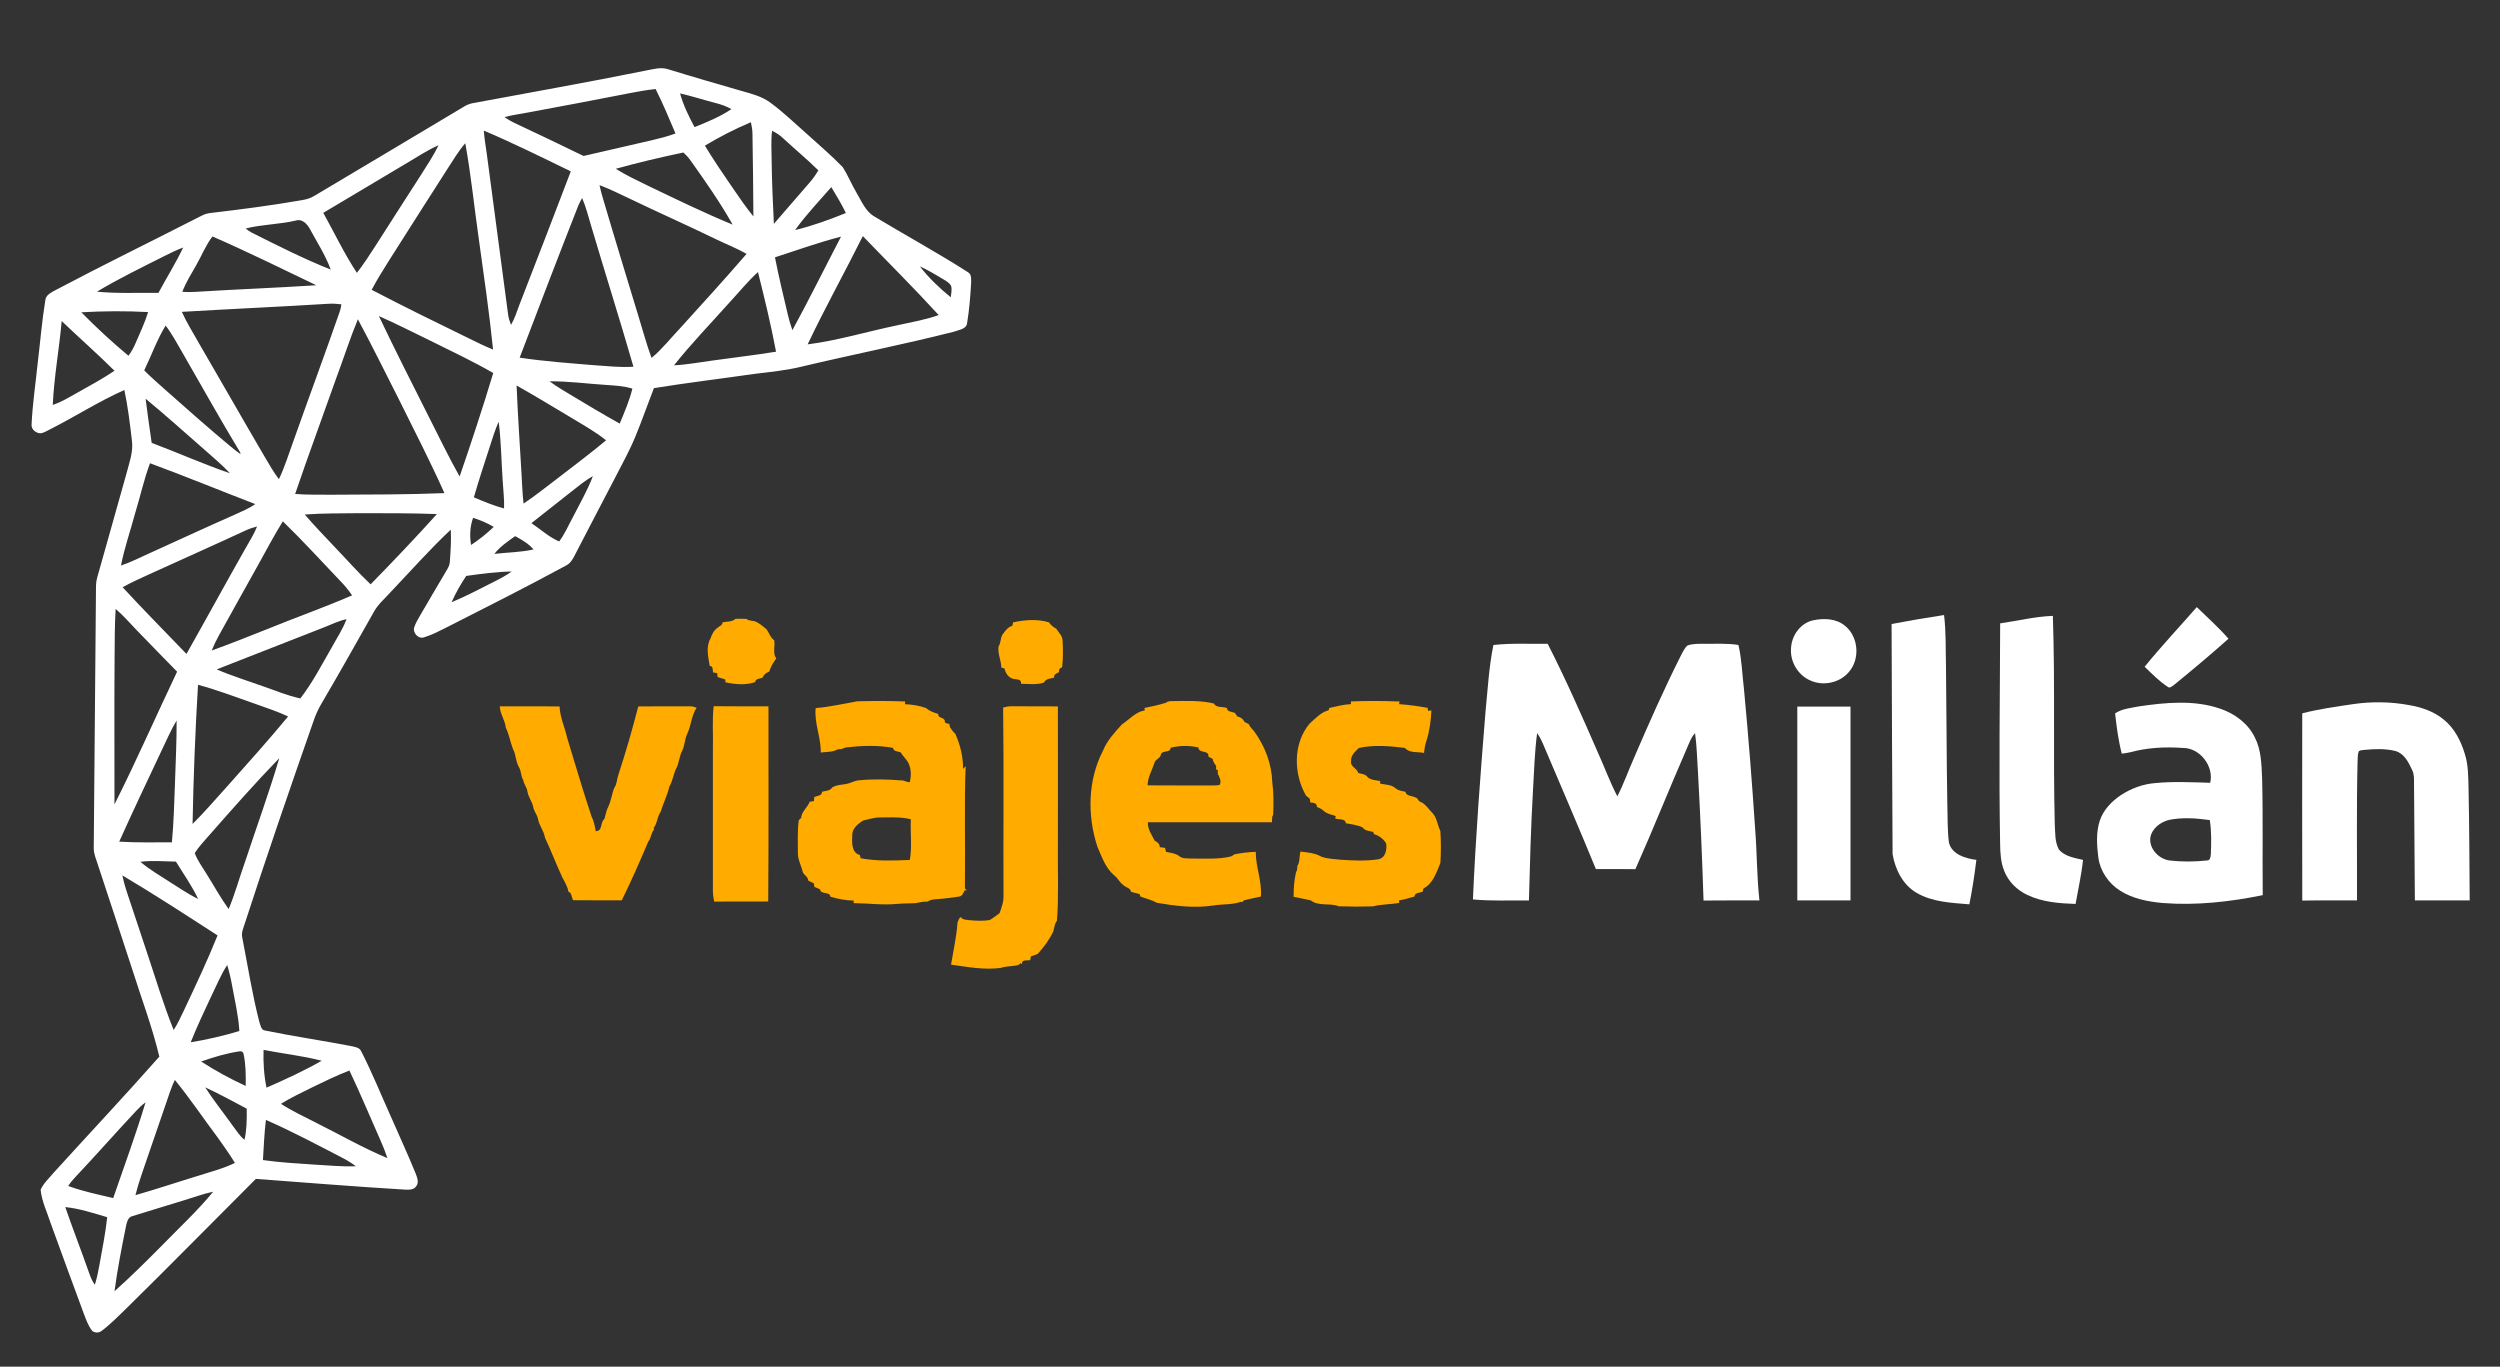 <?xml version="1.0" encoding="UTF-8" ?>
<!DOCTYPE svg PUBLIC "-//W3C//DTD SVG 1.1//EN" "http://www.w3.org/Graphics/SVG/1.1/DTD/svg11.dtd">
<svg width="1639pt" height="896pt" viewBox="0 0 1639 896" version="1.1" xmlns="http://www.w3.org/2000/svg">
<rect x="0" y="0" width="1639" height="896" fill="#333333" stroke="none"/>
<g id="#ffffffff">
<path fill="#ffffff" opacity="1.00" d=" M 422.91 46.36 C 427.84 45.50 432.96 43.78 437.93 45.37 C 454.05 50.35 470.27 55.03 486.49 59.71 C 492.86 61.51 499.46 63.21 504.89 67.18 C 513.10 73.13 520.37 80.23 527.99 86.90 C 536.23 94.41 544.80 101.61 552.55 109.63 C 555.91 114.99 558.31 120.92 561.54 126.37 C 564.83 131.88 567.34 138.42 573.10 141.86 C 593.52 154.19 614.51 165.59 634.60 178.46 C 637.23 179.96 636.64 183.39 636.65 185.93 C 636.14 194.64 635.44 203.37 634.01 211.98 C 633.42 215.93 628.54 216.18 625.56 217.42 C 592.50 225.82 559.01 232.42 525.82 240.30 C 515.71 242.80 505.33 243.83 495.02 245.07 C 472.92 248.25 450.75 250.90 428.71 254.46 C 424.65 264.85 421.00 275.40 416.76 285.72 C 412.91 295.22 407.86 304.16 403.22 313.28 C 394.32 330.38 385.36 347.45 376.52 364.58 C 375.26 367.10 373.59 369.58 370.97 370.83 C 344.83 385.03 318.24 398.38 291.72 411.86 C 287.28 414.07 282.85 416.39 278.07 417.80 C 274.30 419.24 270.25 414.73 271.65 411.09 C 272.43 408.62 273.78 406.38 275.05 404.14 C 281.04 393.77 287.17 383.49 293.25 373.17 C 294.17 371.59 294.90 369.85 294.94 367.99 C 295.41 361.09 295.94 354.16 295.52 347.24 C 281.73 360.20 269.19 374.42 256.14 388.12 C 252.44 392.35 247.95 395.99 245.20 400.98 C 233.89 420.97 222.66 441.02 211.02 460.82 C 208.73 464.71 206.79 468.81 205.41 473.11 C 190.10 516.91 174.97 560.78 160.66 604.92 C 159.71 608.16 157.96 611.48 158.88 614.94 C 162.49 633.34 165.36 651.92 170.05 670.10 C 170.83 672.08 171.12 675.40 173.81 675.61 C 192.51 679.46 211.41 682.20 230.15 685.80 C 232.52 686.39 235.68 686.61 236.79 689.21 C 243.83 702.86 249.54 717.14 255.86 731.13 C 261.44 743.96 267.35 756.64 272.61 769.60 C 273.54 772.13 274.82 775.36 272.85 777.74 C 271.10 780.33 267.67 780.00 264.96 779.88 C 232.53 777.93 200.14 775.29 167.75 772.88 C 139.59 800.99 111.72 829.40 83.35 857.30 C 77.90 862.52 72.67 868.04 66.59 872.57 C 64.71 874.03 61.53 874.00 60.03 872.00 C 57.81 868.93 56.52 865.32 55.16 861.82 C 47.73 841.85 40.45 821.81 33.17 801.78 C 30.84 794.58 27.39 787.59 26.63 780.00 C 28.66 775.51 32.44 772.18 35.53 768.45 C 58.49 743.20 81.86 718.31 104.46 692.73 C 99.79 673.11 92.60 654.23 86.54 635.03 C 79.09 612.28 71.67 589.52 64.13 566.79 C 63.00 563.27 61.43 559.78 61.46 556.01 C 61.98 499.03 62.48 442.04 62.93 385.06 C 62.92 382.85 63.16 380.65 63.76 378.53 C 70.19 355.97 76.41 333.35 82.82 310.78 C 84.63 303.68 87.44 296.53 86.51 289.07 C 85.21 277.90 83.86 266.72 81.54 255.70 C 64.64 263.17 49.09 273.27 32.61 281.58 C 30.79 282.45 29.04 283.59 27.03 284.03 C 23.80 284.31 20.25 281.54 20.71 278.10 C 21.35 264.71 23.33 251.44 24.71 238.12 C 26.37 224.44 27.45 210.69 29.68 197.09 C 29.89 193.19 33.89 191.65 36.79 189.99 C 68.24 173.36 100.22 157.78 131.88 141.57 C 133.82 140.54 135.92 139.84 138.11 139.63 C 158.16 137.25 178.20 134.68 198.09 131.19 C 200.79 130.75 203.47 129.97 205.83 128.56 C 238.76 108.92 271.73 89.36 304.61 69.66 C 306.14 68.73 307.83 68.08 309.59 67.71 C 347.37 60.62 385.24 54.01 422.91 46.36 M 413.95 60.86 C 391.38 65.26 368.79 69.58 346.18 73.75 C 341.02 74.72 335.80 75.40 330.73 76.79 C 332.89 78.23 335.10 79.60 337.47 80.68 C 352.58 87.72 367.57 95.00 382.58 102.25 C 397.39 98.84 412.19 95.38 427.01 92.02 C 432.36 90.76 437.71 89.45 442.86 87.50 C 438.72 77.70 434.58 67.90 429.84 58.37 C 424.50 58.92 419.21 59.82 413.95 60.86 M 445.84 61.24 C 447.99 69.00 451.55 76.26 455.34 83.33 C 463.67 80.00 472.05 76.57 479.52 71.53 C 476.28 69.67 472.74 68.45 469.13 67.54 C 461.34 65.52 453.68 63.03 445.84 61.24 M 462.14 95.50 C 467.77 104.85 473.94 113.85 480.11 122.85 C 484.60 129.28 488.93 135.84 493.93 141.90 C 493.76 123.93 493.68 105.96 493.32 87.99 C 493.31 85.33 492.88 82.70 492.29 80.12 C 481.90 84.53 471.80 89.65 462.14 95.50 M 317.18 85.61 C 317.55 90.80 318.44 95.94 319.17 101.09 C 323.86 136.09 328.45 171.10 333.10 206.10 C 333.37 208.49 334.18 210.76 335.02 212.99 C 337.37 208.94 338.83 204.48 340.42 200.09 C 351.74 170.87 363.08 141.65 374.21 112.35 C 355.33 103.16 336.50 93.84 317.18 85.61 M 506.18 85.75 C 505.34 92.16 505.88 98.61 505.88 105.04 C 506.05 118.95 506.67 132.86 507.35 146.76 C 515.20 137.80 522.89 128.71 530.73 119.75 C 532.93 117.27 534.83 114.54 536.50 111.67 C 529.07 104.36 521.03 97.70 513.38 90.61 C 511.27 88.60 508.81 86.99 506.18 85.75 M 267.49 106.45 C 248.99 117.50 230.46 128.49 211.95 139.54 C 219.25 152.68 225.69 166.32 233.98 178.88 C 238.38 173.23 242.29 167.22 246.15 161.20 C 255.96 145.70 265.99 130.34 275.86 114.88 C 279.90 108.41 284.21 102.08 287.53 95.20 C 280.50 98.30 274.09 102.55 267.49 106.45 M 293.49 110.50 C 280.72 130.39 268.05 150.35 255.37 170.30 C 251.33 176.77 247.21 183.22 243.67 189.99 C 264.66 200.99 285.98 211.36 307.28 221.78 C 312.56 224.34 317.80 227.00 323.26 229.18 C 320.80 205.03 317.28 181.02 313.95 156.98 C 310.93 135.97 308.82 114.81 305.04 93.91 C 300.57 98.98 297.19 104.87 293.49 110.50 M 403.71 110.66 C 410.52 114.97 417.85 118.33 425.06 121.89 C 443.35 130.64 461.59 139.56 480.35 147.27 C 472.07 132.68 462.48 118.89 452.74 105.25 C 451.41 103.30 449.77 101.57 448.03 99.99 C 433.16 103.08 418.35 106.60 403.71 110.66 M 393.03 121.38 C 393.78 124.97 394.79 128.50 395.86 132.00 C 403.28 157.27 411.04 182.45 418.67 207.65 C 421.50 216.64 423.85 225.79 427.15 234.63 C 434.03 229.01 439.46 221.91 445.58 215.51 C 460.34 199.29 475.08 183.06 489.43 166.48 C 483.19 162.82 476.43 160.23 469.94 157.09 C 450.77 147.76 431.26 139.16 412.06 129.88 C 405.77 126.93 399.55 123.79 393.03 121.38 M 521.24 150.85 C 532.64 148.06 543.71 144.07 554.56 139.64 C 551.74 133.78 548.33 128.24 545.00 122.66 C 536.95 131.94 528.41 140.84 521.24 150.85 M 379.07 134.95 C 366.03 168.03 353.37 201.26 340.69 234.48 C 357.04 236.95 373.56 238.10 390.03 239.47 C 398.44 240.04 406.85 240.99 415.29 240.42 C 406.38 209.54 396.67 178.91 387.56 148.10 C 385.70 141.97 384.20 135.72 381.65 129.83 C 380.70 131.48 379.77 133.16 379.07 134.95 M 161.10 149.79 C 162.33 150.88 163.68 151.85 165.17 152.58 C 182.17 161.10 199.17 169.70 216.85 176.75 C 213.32 167.28 207.84 158.73 203.03 149.89 C 201.28 146.76 198.03 143.29 194.05 144.58 C 183.20 147.14 171.92 147.07 161.10 149.79 M 139.29 155.03 C 134.85 160.79 132.23 167.63 128.62 173.89 C 125.37 179.58 121.86 185.17 119.53 191.33 C 122.35 191.48 125.18 191.56 128.00 191.36 C 154.45 189.68 180.94 188.73 207.39 187.01 C 184.76 176.19 162.28 165.05 139.29 155.03 M 508.08 168.70 C 510.42 181.04 513.48 193.23 516.30 205.47 C 517.13 209.20 518.22 212.86 519.50 216.46 C 530.53 196.24 540.73 175.57 551.38 155.15 C 536.71 158.87 522.48 164.08 508.08 168.70 M 565.66 154.79 C 553.82 178.56 540.89 201.78 529.49 225.77 C 549.64 223.18 569.12 217.19 588.99 213.11 C 597.84 211.13 606.84 209.64 615.41 206.56 C 599.26 188.89 582.26 172.03 565.66 154.79 M 107.84 167.83 C 92.93 175.34 77.88 182.64 63.55 191.23 C 76.95 192.54 90.44 191.83 103.88 192.00 C 109.21 182.05 115.26 172.48 120.09 162.26 C 115.89 163.86 111.84 165.80 107.84 167.83 M 603.03 174.64 C 608.92 182.20 615.89 188.86 623.32 194.90 C 623.54 192.43 624.29 189.85 623.52 187.41 C 622.52 185.43 620.42 184.36 618.64 183.20 C 613.48 180.25 608.49 176.98 603.03 174.64 M 478.27 198.28 C 466.08 211.96 453.29 225.13 441.88 239.50 C 450.37 239.11 458.72 237.47 467.14 236.37 C 481.01 234.39 494.95 232.83 508.78 230.57 C 505.47 213.02 501.25 195.67 496.92 178.36 C 490.19 184.51 484.46 191.62 478.27 198.28 M 215.07 199.17 C 183.13 201.15 151.16 202.54 119.22 204.45 C 122.16 211.02 125.97 217.15 129.51 223.42 C 144.26 248.73 158.72 274.21 173.54 299.49 C 176.48 304.48 179.35 309.53 182.85 314.16 C 186.58 306.35 189.13 298.07 192.08 289.95 C 202.16 261.42 212.73 233.07 222.66 204.48 C 223.23 202.87 223.61 201.20 223.82 199.51 C 220.92 199.14 217.99 198.96 215.07 199.17 M 53.33 204.74 C 63.13 214.75 73.46 224.25 84.21 233.24 C 85.98 230.85 87.46 228.25 88.64 225.52 C 91.62 218.61 94.88 211.79 97.11 204.59 C 82.53 203.82 67.91 203.89 53.33 204.74 M 248.41 207.23 C 258.76 229.08 269.76 250.61 280.61 272.22 C 287.45 285.64 293.93 299.26 301.33 312.39 C 309.06 289.90 316.52 267.31 323.37 244.54 C 309.85 236.77 295.73 230.11 281.76 223.18 C 270.65 217.85 259.71 212.15 248.41 207.23 M 234.62 209.31 C 229.39 222.07 225.19 235.22 220.36 248.14 C 211.44 273.39 202.12 298.50 193.49 323.84 C 201.65 324.51 209.85 324.25 218.03 324.34 C 242.48 324.21 266.94 324.29 291.38 323.29 C 281.90 302.20 271.36 281.62 261.06 260.93 C 252.30 243.70 243.79 226.34 234.62 209.31 M 40.44 210.48 C 38.84 228.84 35.43 247.03 34.59 265.47 C 40.51 263.53 45.77 260.17 51.19 257.19 C 59.24 252.65 67.40 248.26 75.06 243.06 C 63.82 231.90 51.88 221.44 40.44 210.48 M 108.57 213.47 C 102.89 222.75 99.27 233.07 94.55 242.83 C 99.15 247.47 104.12 251.74 108.98 256.10 C 122.77 268.32 136.57 280.53 150.72 292.33 C 153.02 294.15 155.23 296.14 157.76 297.66 C 157.68 297.38 157.52 296.82 157.44 296.54 C 144.36 274.90 132.04 252.80 119.42 230.89 C 115.94 225.01 112.81 218.87 108.57 213.47 M 360.30 250.00 C 365.09 253.57 370.28 256.53 375.38 259.63 C 385.61 265.76 395.85 271.91 406.29 277.70 C 409.38 270.19 412.67 262.70 414.59 254.79 C 408.92 253.00 402.94 252.76 397.06 252.34 C 384.81 251.56 372.60 249.86 360.30 250.00 M 338.68 252.74 C 339.42 271.80 340.80 290.83 341.86 309.88 C 342.32 316.64 342.43 323.43 343.25 330.16 C 351.00 324.98 358.24 319.09 365.69 313.49 C 376.28 305.27 387.06 297.30 397.32 288.67 C 390.78 283.34 383.38 279.24 376.21 274.86 C 363.72 267.45 351.34 259.85 338.68 252.74 M 95.46 261.40 C 96.77 271.05 97.94 280.72 99.44 290.34 C 116.58 296.80 133.34 304.29 150.68 310.24 C 145.41 304.48 139.31 299.58 133.53 294.36 C 120.89 283.32 108.42 272.07 95.46 261.40 M 321.06 292.96 C 317.48 303.95 313.88 314.95 310.66 326.06 C 317.14 328.80 323.65 331.52 330.46 333.34 C 330.72 327.22 329.88 321.13 329.55 315.03 C 328.68 302.19 328.54 289.29 326.95 276.50 C 324.46 281.79 322.92 287.44 321.06 292.96 M 98.35 303.71 C 94.28 314.56 91.85 325.95 88.44 337.02 C 85.43 348.28 81.54 359.31 79.32 370.77 C 85.45 368.74 91.19 365.77 97.07 363.14 C 116.08 354.50 135.04 345.74 154.14 337.30 C 158.64 335.23 163.29 333.37 167.35 330.47 C 144.31 321.65 121.51 312.22 98.35 303.71 M 374.98 322.00 C 366.08 328.95 357.22 335.96 348.38 342.99 C 354.45 346.97 359.83 352.11 366.58 354.98 C 370.21 350.20 372.54 344.65 375.40 339.41 C 379.96 330.42 385.10 321.67 388.67 312.21 C 383.71 314.88 379.42 318.58 374.98 322.00 M 199.80 337.32 C 206.08 344.64 212.78 351.57 219.40 358.58 C 227.26 366.74 234.72 375.30 242.97 383.09 C 257.72 367.99 272.32 352.73 286.43 337.02 C 269.63 336.38 252.81 336.47 236.00 336.44 C 223.93 336.60 211.85 336.42 199.80 337.32 M 310.16 339.49 C 308.11 345.19 307.83 351.34 308.83 357.28 C 314.14 353.81 319.10 349.81 323.69 345.44 C 319.45 342.90 314.87 340.96 310.16 339.49 M 185.44 341.79 C 179.81 350.78 174.89 360.20 169.73 369.46 C 161.04 385.18 152.17 400.81 143.53 416.56 C 141.75 419.77 140.17 423.08 138.79 426.48 C 150.65 422.19 162.37 417.53 174.09 412.88 C 192.92 405.16 212.15 398.41 230.83 390.33 C 228.58 386.94 225.96 383.82 223.13 380.92 C 210.62 367.82 198.44 354.41 185.44 341.79 M 161.58 347.52 C 140.51 357.30 119.29 366.73 98.15 376.35 C 92.18 379.12 86.13 381.74 80.41 385.00 C 94.06 399.86 108.30 414.16 122.25 428.72 C 135.33 405.58 148.04 382.22 161.17 359.11 C 163.76 354.53 166.61 350.06 168.54 345.15 C 166.18 345.80 163.81 346.49 161.58 347.52 M 324.09 363.14 C 332.66 362.11 341.38 362.14 349.82 360.20 C 346.49 356.42 342.12 353.84 337.72 351.50 C 332.85 354.96 327.82 358.38 324.09 363.14 M 305.64 377.59 C 302.00 383.08 298.69 388.80 296.06 394.85 C 305.70 390.80 314.96 385.89 324.29 381.18 C 328.15 379.25 331.97 377.20 335.48 374.68 C 325.47 374.85 315.53 376.16 305.64 377.59 M 75.81 399.18 C 75.19 409.76 75.22 420.36 75.12 430.95 C 74.87 463.08 75.09 495.21 75.05 527.35 C 89.49 498.71 102.33 469.30 116.11 440.35 C 107.47 431.48 98.77 422.67 90.19 413.75 C 85.44 408.85 81.00 403.63 75.81 399.18 M 212.11 411.42 C 188.75 420.56 165.40 429.71 142.04 438.85 C 151.86 443.10 162.11 446.23 172.17 449.84 C 180.38 452.62 188.39 456.11 196.91 457.88 C 204.97 447.49 210.94 435.73 217.52 424.41 C 220.82 418.29 224.77 412.48 227.18 405.92 C 221.91 407.01 217.11 409.52 212.11 411.42 M 126.25 540.20 C 134.14 532.41 141.29 523.93 148.76 515.75 C 162.29 500.55 175.91 485.41 188.88 469.72 C 181.95 466.45 174.65 464.07 167.45 461.49 C 154.96 457.15 142.60 452.37 129.82 448.95 C 128.00 479.34 126.81 509.76 126.25 540.20 M 105.73 492.51 C 96.44 512.22 87.09 531.90 78.16 551.78 C 89.66 552.53 101.19 552.17 112.70 552.24 C 113.96 539.19 114.18 526.08 114.73 512.99 C 115.15 499.44 115.87 485.90 115.79 472.35 C 111.91 478.79 109.03 485.76 105.73 492.51 M 136.86 547.93 C 133.70 551.62 130.28 555.12 127.69 559.26 C 129.41 564.15 132.60 568.29 135.26 572.70 C 140.15 580.46 144.53 588.54 149.91 595.99 C 154.14 585.85 157.00 575.22 160.69 564.89 C 168.17 542.28 176.34 519.89 183.10 497.04 C 167.14 513.50 152.01 530.73 136.86 547.93 M 92.04 565.00 C 97.89 569.99 104.55 573.87 111.00 578.03 C 117.25 581.89 123.26 586.17 129.90 589.36 C 125.84 580.74 120.30 572.96 115.34 564.87 C 107.58 564.76 99.78 564.00 92.04 565.00 M 80.22 573.91 C 80.97 577.59 81.95 581.22 83.16 584.79 C 87.62 598.00 92.01 611.23 96.36 624.47 C 102.08 641.44 107.11 658.66 113.86 675.26 C 116.50 671.25 118.41 666.83 120.53 662.54 C 128.18 646.25 135.91 629.97 142.63 613.26 C 121.97 599.92 101.36 586.47 80.22 573.91 M 138.99 652.12 C 134.17 662.43 129.22 672.71 125.04 683.32 C 135.82 681.58 146.45 679.06 156.91 675.95 C 156.35 666.02 154.02 656.33 152.25 646.59 C 151.42 641.89 150.36 637.23 148.95 632.67 C 144.95 638.78 142.21 645.58 138.99 652.12 M 131.88 695.94 C 141.20 701.97 150.99 707.29 161.07 711.94 C 161.20 704.95 161.18 697.87 159.69 691.02 C 159.58 689.78 158.17 688.91 157.02 689.26 C 148.42 690.53 140.05 693.03 131.88 695.94 M 172.78 688.32 C 172.53 696.61 173.03 704.93 174.73 713.07 C 187.01 707.67 199.26 702.12 210.89 695.42 C 198.36 692.17 185.46 690.78 172.78 688.32 M 203.48 713.46 C 196.98 716.71 190.39 719.79 184.24 723.66 C 191.49 728.47 199.46 732.02 207.16 736.04 C 222.75 743.82 237.89 752.55 253.99 759.27 C 252.74 755.48 251.28 751.77 249.66 748.13 C 242.81 732.69 236.34 717.09 229.08 701.84 C 220.32 705.19 211.91 709.38 203.48 713.46 M 108.68 723.88 C 104.76 735.28 100.82 746.68 96.92 758.10 C 94.13 766.55 90.92 774.88 88.79 783.54 C 103.15 779.47 117.28 774.66 131.57 770.34 C 139.13 767.93 146.87 765.94 154.01 762.40 C 150.54 756.78 146.78 751.34 142.90 746.00 C 133.42 733.37 124.62 720.21 114.62 707.98 C 112.16 713.09 110.54 718.53 108.68 723.88 M 134.51 712.88 C 140.18 721.62 146.69 729.76 152.74 738.23 C 155.06 741.39 157.20 744.77 160.29 747.25 C 161.81 740.55 161.83 733.65 161.75 726.83 C 152.71 722.11 143.80 717.10 134.51 712.88 M 89.29 728.27 C 75.76 742.75 62.66 757.63 49.06 772.05 C 47.47 773.75 45.97 775.55 44.73 777.53 C 54.30 781.07 64.32 783.10 74.21 785.48 C 81.42 764.61 89.02 743.87 95.41 722.74 C 93.17 724.34 91.17 726.25 89.29 728.27 M 174.33 734.22 C 173.27 742.96 172.93 751.76 172.39 760.54 C 183.52 762.13 194.75 762.75 205.95 763.51 C 215.06 763.97 224.16 764.97 233.29 764.59 C 230.42 762.39 227.31 760.51 224.09 758.87 C 207.64 750.38 191.30 741.64 174.33 734.22 M 120.86 786.84 C 109.43 790.42 97.93 793.79 86.50 797.38 C 83.85 798.18 83.22 801.20 82.68 803.54 C 79.80 817.81 76.99 832.10 75.07 846.54 C 85.88 836.88 96.15 826.65 106.35 816.37 C 117.59 804.77 129.54 793.80 139.77 781.28 C 133.33 782.63 127.15 784.95 120.86 786.84 M 42.79 791.36 C 47.76 805.81 53.34 820.04 58.39 834.46 C 59.36 837.19 60.42 839.95 62.18 842.29 C 63.44 838.26 64.32 834.13 65.06 829.98 C 66.97 819.35 69.12 808.74 70.29 797.99 C 61.24 795.35 52.22 792.32 42.79 791.36 Z" />
<path fill="#ffffff" opacity="1.00" d=" M 1406.02 437.12 C 1416.95 423.68 1428.82 411.05 1440.22 398.02 C 1447.20 404.87 1454.57 411.35 1460.98 418.76 C 1449.30 429.21 1437.25 439.25 1425.12 449.17 C 1423.96 449.86 1422.49 451.49 1421.14 450.25 C 1415.51 446.63 1410.83 441.73 1406.02 437.12 Z" />
<path fill="#ffffff" opacity="1.00" d=" M 1240.12 409.09 C 1251.55 406.94 1263.01 404.94 1274.52 403.22 C 1275.90 414.42 1275.49 425.72 1275.79 436.97 C 1276.17 466.83 1276.14 496.69 1276.65 526.55 C 1276.95 535.18 1276.62 543.89 1277.73 552.47 C 1279.67 560.22 1288.69 562.87 1295.71 563.72 C 1294.54 573.49 1293.01 583.22 1291.12 592.88 C 1279.40 591.88 1266.99 591.46 1256.56 585.37 C 1247.50 580.13 1242.43 569.94 1240.78 559.93 C 1240.49 509.65 1240.30 459.37 1240.12 409.09 Z" />
<path fill="#ffffff" opacity="1.00" d=" M 1311.31 408.67 C 1322.83 407.05 1334.19 404.17 1345.86 403.77 C 1347.37 449.18 1345.99 494.63 1347.10 540.04 C 1347.47 545.70 1346.99 551.83 1349.83 556.96 C 1353.72 561.58 1360.11 562.38 1365.63 563.80 C 1364.62 573.51 1362.41 583.02 1360.75 592.62 C 1350.06 592.28 1339.03 591.43 1329.23 586.78 C 1322.46 583.64 1316.71 578.05 1314.00 571.04 C 1311.65 565.37 1311.37 559.15 1311.28 553.11 C 1310.40 504.97 1311.19 456.82 1311.31 408.67 Z" />
<path fill="#ffffff" opacity="1.00" d=" M 1188.54 406.72 C 1195.58 405.16 1203.77 405.44 1209.56 410.25 C 1218.38 417.33 1219.61 431.78 1212.29 440.35 C 1206.38 447.66 1195.42 450.01 1186.91 446.15 C 1178.76 442.72 1173.48 433.75 1174.20 424.97 C 1174.56 416.74 1180.28 408.56 1188.54 406.72 Z" />
<path fill="#ffffff" opacity="1.00" d=" M 979.08 422.87 C 990.89 421.51 1002.80 422.26 1014.66 422.07 C 1026.60 445.45 1037.17 469.48 1047.65 493.54 C 1051.98 503.00 1055.50 512.84 1060.33 522.07 C 1064.46 514.00 1067.49 505.45 1071.13 497.16 C 1080.89 474.48 1090.86 451.88 1101.97 429.83 C 1103.23 427.51 1104.26 424.91 1106.34 423.18 C 1110.07 421.83 1114.11 422.14 1118.02 422.06 C 1125.25 422.17 1132.54 421.66 1139.71 422.85 C 1141.97 432.36 1142.16 442.17 1143.35 451.84 C 1146.25 482.54 1148.67 513.28 1150.71 544.05 C 1151.92 559.45 1151.78 574.95 1153.48 590.32 C 1141.26 590.33 1129.05 590.26 1116.84 590.39 C 1115.94 562.23 1114.73 534.09 1113.17 505.97 C 1112.58 497.54 1112.47 489.06 1111.27 480.69 C 1108.55 483.58 1107.36 487.43 1105.77 490.97 C 1094.34 517.16 1083.79 543.72 1072.16 569.83 C 1063.52 569.68 1054.89 569.77 1046.25 569.75 C 1035.43 543.39 1024.17 517.20 1013.00 490.99 C 1011.49 487.40 1010.02 483.77 1007.74 480.60 C 1006.04 493.35 1005.77 506.23 1004.97 519.06 C 1003.64 542.80 1002.98 566.57 1002.37 590.33 C 990.13 590.19 977.86 590.82 965.66 589.66 C 967.44 548.40 970.59 507.21 973.95 466.05 C 975.39 451.63 976.16 437.09 979.08 422.87 Z" />
<path fill="#ffffff" opacity="1.00" d=" M 1401.97 463.15 C 1419.69 460.56 1438.37 458.67 1455.64 464.65 C 1465.13 467.85 1473.85 474.32 1478.28 483.48 C 1482.48 491.67 1482.64 501.10 1483.03 510.09 C 1483.71 535.67 1483.17 561.27 1483.45 586.86 C 1461.96 591.25 1439.90 593.72 1417.97 592.02 C 1408.30 591.15 1398.37 589.26 1390.05 584.00 C 1382.40 579.23 1376.83 571.08 1375.65 562.10 C 1374.67 554.15 1374.09 545.85 1376.60 538.11 C 1378.90 531.01 1384.36 525.37 1390.45 521.28 C 1397.15 516.90 1404.91 514.02 1412.93 513.39 C 1424.92 512.22 1436.98 512.86 1449.00 513.20 C 1451.62 502.42 1442.26 490.20 1431.02 490.35 C 1419.46 489.51 1407.68 490.15 1396.47 493.20 C 1394.67 493.61 1392.84 493.86 1391.04 494.10 C 1388.79 485.47 1387.65 476.55 1386.66 467.70 C 1391.16 464.65 1396.77 464.21 1401.97 463.15 M 1409.77 549.05 C 1408.81 556.52 1415.41 563.29 1422.59 564.17 C 1430.74 565.07 1439.01 564.98 1447.17 564.10 C 1449.14 563.96 1449.27 561.49 1449.43 559.99 C 1449.72 552.54 1449.90 545.03 1448.75 537.64 C 1439.93 536.44 1430.87 535.74 1422.09 537.51 C 1416.43 538.89 1410.88 543.06 1409.77 549.05 Z" />
<path fill="#ffffff" opacity="1.00" d=" M 1509.35 467.65 C 1520.33 464.83 1531.58 463.28 1542.79 461.61 C 1554.82 459.88 1567.14 460.01 1579.10 462.21 C 1587.35 463.60 1595.63 466.34 1602.14 471.78 C 1609.07 477.37 1613.28 485.57 1615.84 493.95 C 1618.29 501.35 1618.17 509.24 1618.38 516.95 C 1618.91 541.40 1618.92 565.86 1619.13 590.31 C 1607.15 590.36 1595.17 590.30 1583.19 590.31 C 1583.04 564.88 1582.76 539.45 1582.64 514.01 C 1582.60 510.95 1582.85 507.71 1581.43 504.89 C 1579.12 499.85 1576.24 494.02 1570.48 492.37 C 1563.77 490.67 1556.75 491.02 1549.93 491.63 C 1548.74 491.81 1547.42 491.75 1546.44 492.50 C 1545.59 494.53 1545.80 496.80 1545.63 498.96 C 1544.87 529.41 1545.36 559.86 1545.25 590.31 C 1533.29 590.38 1521.33 590.18 1509.37 590.42 C 1509.26 549.49 1509.31 508.57 1509.35 467.65 Z" />
<path fill="#ffffff" opacity="1.00" d=" M 1178.31 463.25 C 1189.93 463.25 1201.56 463.26 1213.19 463.25 C 1213.19 505.60 1213.19 547.96 1213.19 590.31 C 1201.56 590.31 1189.94 590.31 1178.32 590.32 C 1178.30 547.96 1178.32 505.61 1178.31 463.25 Z" />
</g>
<g id="#ffab00ff">
<path fill="#ffab00" opacity="1.00" d=" M 473.68 408.04 C 476.50 407.31 479.98 407.91 482.18 405.70 C 484.59 405.60 487.01 405.63 489.42 405.76 C 491.13 407.31 493.66 406.66 495.63 407.64 C 498.10 408.81 500.20 410.61 502.31 412.33 C 504.24 414.69 505.02 418.03 507.59 419.79 C 508.25 423.70 506.40 428.37 508.95 431.72 C 506.93 434.32 505.27 437.17 504.29 440.33 C 502.32 440.98 500.72 442.25 500.00 444.24 C 498.30 445.08 495.29 444.75 495.09 447.20 C 488.84 449.34 481.94 448.69 475.59 447.32 C 475.56 446.85 475.50 445.90 475.47 445.43 C 473.79 444.91 472.13 444.38 470.46 443.87 C 470.39 443.23 470.26 441.95 470.19 441.31 C 469.51 441.19 468.15 440.96 467.47 440.84 C 467.13 439.18 467.69 436.65 465.30 436.62 C 464.31 430.67 462.61 424.01 465.86 418.44 C 466.76 415.74 468.12 413.08 470.56 411.46 C 471.72 410.42 473.68 409.91 473.68 408.04 Z" />
<path fill="#ffab00" opacity="1.00" d=" M 664.18 408.04 C 671.87 406.33 679.99 405.72 687.64 407.97 C 688.86 409.82 690.64 411.14 692.54 412.24 C 694.04 414.70 696.54 416.77 696.61 419.87 C 696.98 425.69 696.99 431.56 696.36 437.37 C 695.89 437.66 694.97 438.24 694.50 438.53 C 694.43 439.07 694.28 440.16 694.20 440.70 C 692.71 441.49 690.65 442.12 691.13 444.25 C 688.73 445.00 685.61 444.79 684.43 447.48 C 679.67 449.14 674.36 448.31 669.38 448.30 C 669.81 444.81 666.20 445.67 664.04 444.96 C 661.04 444.21 659.15 441.17 658.57 438.30 C 658.05 438.15 657.01 437.84 656.49 437.69 C 656.37 432.97 653.98 428.58 654.64 423.84 C 656.13 421.58 655.87 418.70 657.04 416.32 C 658.82 413.88 660.61 411.12 663.70 410.23 C 663.82 409.68 664.06 408.59 664.18 408.04 Z" />
<path fill="#ffab00" opacity="1.00" d=" M 534.76 464.21 C 543.97 463.50 552.94 461.34 561.98 459.77 C 572.47 459.49 582.98 459.46 593.47 459.89 C 593.42 460.33 593.33 461.20 593.28 461.64 C 597.90 461.88 602.56 462.60 606.95 464.12 C 609.32 466.12 612.19 467.25 615.17 468.06 C 614.65 471.12 619.34 470.03 619.43 472.83 C 619.41 474.53 621.25 474.17 622.38 474.59 C 622.48 475.12 622.68 476.18 622.77 476.71 C 623.82 478.28 624.90 479.85 626.32 481.12 C 629.59 488.34 631.42 496.15 631.41 504.11 C 631.82 503.66 632.66 502.76 633.08 502.30 C 632.10 527.87 632.94 553.45 632.61 579.02 C 632.87 580.56 631.74 583.02 634.05 583.54 C 633.63 583.60 632.80 583.74 632.39 583.81 C 631.62 585.33 630.92 587.43 628.98 587.77 C 624.33 588.43 619.67 589.11 614.98 589.42 C 612.66 589.65 610.13 589.58 608.19 591.08 C 605.42 590.99 602.74 591.61 600.05 592.13 C 596.01 592.31 591.95 592.25 587.92 592.62 C 578.48 593.50 569.04 592.17 559.60 592.09 C 559.63 591.67 559.69 590.84 559.72 590.42 C 554.51 590.37 549.38 589.35 544.40 587.89 C 544.08 584.23 538.04 586.73 537.60 583.01 C 536.35 582.48 535.12 581.93 533.88 581.43 C 533.81 580.86 533.65 579.71 533.58 579.14 C 532.34 578.54 531.09 577.95 529.88 577.34 C 529.87 574.83 527.21 573.90 526.36 571.84 C 525.36 567.52 522.95 563.55 523.09 558.99 C 523.12 551.88 522.70 544.73 523.69 537.67 C 524.07 537.32 524.83 536.62 525.21 536.27 C 525.54 531.98 529.40 529.37 530.89 525.57 C 531.57 525.48 532.93 525.31 533.61 525.23 C 533.66 524.57 533.76 523.25 533.81 522.59 C 535.61 521.64 539.02 521.81 538.91 519.09 C 541.23 518.37 544.16 518.61 545.57 516.26 C 549.13 514.03 553.71 514.77 557.53 513.17 C 559.31 512.60 561.04 511.76 562.93 511.59 C 572.31 510.66 581.77 510.91 591.17 511.65 C 593.01 511.63 594.58 512.91 596.43 512.81 C 597.46 508.97 597.40 504.77 595.92 501.06 C 594.75 498.06 592.10 496.04 590.52 493.30 C 588.74 492.51 585.74 492.77 585.46 490.29 C 575.41 488.48 565.12 488.81 555.02 489.98 C 553.91 490.12 552.88 490.47 551.92 491.04 C 551.25 491.10 549.91 491.21 549.24 491.26 C 545.87 493.22 541.82 492.85 538.09 493.36 C 538.32 483.50 533.71 474.14 534.76 464.21 M 565.89 537.96 C 562.33 540.14 558.46 543.32 558.72 547.95 C 558.54 552.47 558.21 559.11 563.75 560.54 C 563.87 561.07 564.11 562.14 564.22 562.67 C 574.84 564.66 585.75 564.22 596.48 563.78 C 598.06 554.96 596.71 545.98 597.16 537.09 C 589.90 535.35 582.42 535.92 575.02 535.97 C 571.94 536.40 568.89 537.16 565.89 537.96 Z" />
<path fill="#ffab00" opacity="1.00" d=" M 764.51 460.70 C 765.77 459.50 767.49 459.72 769.09 459.65 C 778.05 459.54 787.13 459.10 795.91 461.25 C 797.26 464.25 801.68 463.06 804.34 464.20 C 804.55 466.83 807.79 466.55 809.65 467.40 C 810.15 468.17 810.67 468.94 811.20 469.72 C 813.28 470.11 814.98 471.27 815.85 473.25 C 816.83 473.77 817.83 474.29 818.83 474.84 C 819.42 476.79 821.12 477.99 822.30 479.56 C 829.36 489.24 833.78 500.95 834.11 512.95 C 835.09 519.94 834.98 527.04 834.68 534.07 C 834.53 534.44 834.24 535.19 834.09 535.56 C 833.99 536.72 833.92 537.88 833.86 539.06 C 806.76 539.07 779.66 539.05 752.55 539.07 C 752.30 543.57 755.06 547.27 756.99 551.10 C 758.69 552.12 760.39 553.14 760.36 555.40 C 761.50 555.55 762.65 555.70 763.81 555.87 C 763.96 556.51 764.24 557.81 764.39 558.45 C 767.26 559.17 770.47 559.29 772.92 561.15 C 775.15 563.07 778.21 562.71 780.95 562.86 C 789.64 562.78 798.44 563.52 806.99 561.51 C 807.83 561.08 808.64 560.60 809.43 560.05 C 814.00 559.23 818.61 558.55 823.27 558.46 C 823.24 568.34 827.43 577.79 826.64 587.78 C 822.90 588.67 819.09 589.29 815.40 590.32 L 814.53 591.44 C 814.33 591.38 813.93 591.24 813.73 591.18 C 807.83 593.30 801.29 592.62 795.14 593.68 C 782.92 595.52 770.61 593.93 758.54 591.90 C 755.09 589.96 751.23 589.13 747.59 587.73 C 747.47 587.34 747.22 586.55 747.10 586.15 C 745.22 585.63 743.33 585.14 741.45 584.67 C 741.27 582.08 738.12 581.98 736.63 580.37 C 733.98 578.65 732.84 575.51 730.28 573.73 C 724.65 568.83 722.29 561.56 719.39 554.94 C 712.77 534.61 713.15 511.40 723.09 492.22 C 725.77 485.52 730.75 480.18 735.53 474.93 C 740.38 471.69 744.49 466.72 750.53 465.71 C 750.47 465.32 750.36 464.53 750.31 464.13 C 755.10 463.22 759.84 462.13 764.51 460.70 M 767.47 490.22 C 767.45 493.83 761.72 491.61 761.04 494.77 C 760.66 497.28 757.54 497.60 756.91 499.99 C 755.34 504.95 752.46 509.51 752.36 514.87 C 766.24 515.03 780.13 514.88 794.02 514.95 C 795.86 514.90 797.76 515.02 799.58 514.58 C 801.06 512.28 799.43 509.44 798.39 507.30 C 798.39 506.66 798.40 505.38 798.40 504.74 L 797.27 504.55 C 797.28 503.93 797.29 502.69 797.30 502.08 C 796.24 500.72 795.29 499.27 795.02 497.55 C 794.10 497.04 793.18 496.55 792.27 496.06 C 792.87 491.47 785.64 494.12 785.72 490.05 C 779.70 488.66 773.46 488.74 767.47 490.22 Z" />
<path fill="#ffab00" opacity="1.00" d=" M 885.69 459.86 C 896.32 459.45 906.96 459.44 917.58 459.93 C 917.49 460.36 917.31 461.21 917.21 461.64 C 923.49 462.06 929.77 462.95 935.96 464.07 C 936.02 464.56 936.16 465.54 936.23 466.03 C 936.78 465.96 937.89 465.82 938.44 465.75 C 938.12 472.40 937.25 479.06 935.25 485.44 C 934.33 488.08 933.82 490.84 933.63 493.63 C 929.45 492.73 924.06 493.95 921.02 490.31 C 911.02 489.15 900.75 488.15 890.82 490.38 C 888.46 492.82 885.42 495.20 885.79 499.04 C 885.04 502.64 889.69 503.61 890.46 506.75 C 892.36 507.36 894.68 507.34 896.12 508.94 C 898.24 511.55 901.85 511.44 904.88 512.04 C 904.83 512.45 904.74 513.27 904.70 513.67 C 908.12 514.57 912.20 514.22 914.95 516.81 C 916.75 518.36 919.19 518.55 921.41 519.11 C 921.86 522.08 925.83 521.59 927.97 522.84 C 929.64 523.00 929.61 525.22 931.13 525.66 C 934.63 527.00 936.50 530.47 939.09 532.98 C 942.16 536.23 942.34 540.92 944.30 544.76 C 944.74 551.76 944.77 558.81 944.31 565.81 C 941.72 571.89 939.54 579.31 933.19 582.50 C 933.07 583.02 932.82 584.08 932.70 584.61 C 930.83 585.42 927.55 585.06 927.35 587.74 C 924.01 588.73 920.66 589.74 917.21 590.30 C 917.25 590.71 917.31 591.52 917.35 591.92 C 911.61 593.00 905.70 592.74 900.05 594.23 C 892.60 594.42 885.13 594.43 877.69 594.17 C 871.91 591.77 864.47 594.39 859.36 590.30 C 855.62 589.45 851.86 588.69 848.10 587.98 C 848.07 582.57 848.43 577.13 849.66 571.85 C 850.53 570.61 850.43 569.09 850.58 567.67 C 852.40 564.92 851.70 561.37 852.60 558.30 C 857.24 558.85 862.11 559.21 866.25 561.62 C 870.30 563.13 874.74 563.14 879.01 563.65 C 887.16 564.18 895.44 564.59 903.54 563.36 C 908.35 562.57 909.40 556.96 908.76 552.91 C 906.89 549.92 904.17 547.85 900.79 546.87 C 900.66 546.50 900.40 545.76 900.26 545.39 C 897.85 544.72 894.91 544.85 893.39 542.51 C 890.01 540.83 886.04 540.39 882.33 539.76 C 882.08 536.35 877.62 537.50 875.32 536.58 C 875.42 536.20 875.62 535.42 875.72 535.03 C 872.92 534.01 869.74 533.54 867.55 531.38 C 866.36 530.26 864.83 529.65 863.36 529.03 C 863.43 526.36 861.12 526.32 859.12 526.14 C 858.99 525.49 858.74 524.19 858.61 523.53 C 857.82 522.92 857.04 522.30 856.28 521.69 C 847.98 507.36 847.64 487.58 858.50 474.46 C 862.35 471.07 865.91 466.95 871.08 465.64 C 871.19 465.26 871.40 464.50 871.50 464.13 C 876.20 463.13 880.86 461.85 885.69 461.60 C 885.69 461.16 885.69 460.30 885.69 459.86 Z" />
<path fill="#ffab00" opacity="1.00" d=" M 327.65 463.07 C 340.72 463.14 353.79 462.94 366.86 463.17 C 367.17 470.42 370.33 476.97 371.90 483.95 C 377.18 501.08 382.12 518.25 387.80 535.23 C 389.37 538.25 389.98 541.60 390.56 544.93 C 395.31 544.85 393.34 539.06 396.30 536.82 C 397.02 534.34 397.37 531.75 398.53 529.43 C 400.61 525.33 401.04 520.69 402.74 516.46 C 404.54 514.05 404.36 510.85 405.35 508.10 C 410.24 493.27 414.55 478.27 418.44 463.14 C 429.61 462.97 440.79 463.11 451.96 463.05 C 453.61 462.94 455.18 463.44 456.72 463.97 C 453.32 468.97 453.18 475.53 450.60 480.98 C 448.85 484.54 449.02 488.69 447.23 492.22 C 445.14 496.20 445.20 500.94 442.84 504.80 C 441.39 508.43 440.81 512.37 438.80 515.78 C 437.53 521.43 434.81 526.60 433.16 532.14 C 430.82 535.40 431.00 539.79 428.51 542.89 L 428.90 543.74 C 426.75 545.88 426.97 549.46 424.98 551.85 C 419.46 564.74 413.88 577.67 407.63 590.24 C 397.00 590.24 386.36 590.31 375.73 590.18 C 374.65 588.29 374.95 585.34 372.60 584.52 C 372.12 581.19 370.32 578.32 368.75 575.42 C 364.72 566.75 361.32 557.79 357.27 549.14 C 356.61 544.73 353.44 541.26 352.71 536.88 C 352.18 534.01 349.94 531.81 349.56 528.88 C 348.77 525.39 346.34 522.51 345.79 518.94 C 345.45 516.26 343.46 514.19 343.08 511.55 C 341.46 508.89 341.80 505.55 340.18 502.89 C 338.00 499.14 338.30 494.58 336.21 490.81 C 334.51 486.27 333.71 481.41 331.58 477.02 C 331.13 472.09 327.81 468.05 327.65 463.07 Z" />
<path fill="#ffab00" opacity="1.00" d=" M 467.88 462.98 C 479.86 463.14 491.84 463.03 503.81 463.06 C 503.74 505.72 504.00 548.37 503.65 591.02 C 491.83 591.17 480.01 590.93 468.18 591.11 C 467.79 588.76 467.37 586.42 467.37 584.04 C 467.38 552.70 467.38 521.35 467.38 490.01 C 467.62 481.00 466.83 471.95 467.88 462.98 Z" />
<path fill="#ffab00" opacity="1.00" d=" M 657.65 463.86 C 659.40 463.43 661.17 462.95 663.00 463.03 C 673.18 463.13 683.36 462.99 693.55 463.11 C 693.64 493.73 693.55 524.35 693.56 554.97 C 693.36 571.19 694.19 587.45 692.94 603.64 C 691.32 605.63 691.24 608.23 690.57 610.60 C 687.95 616.06 684.37 620.96 680.28 625.41 C 678.78 625.94 677.29 626.48 675.81 627.03 C 675.72 627.64 675.52 628.85 675.43 629.45 C 673.53 629.94 669.77 628.78 670.01 631.98 C 669.73 631.86 669.16 631.61 668.88 631.49 C 668.10 632.90 666.44 632.89 665.08 633.15 C 662.00 633.52 658.89 633.66 655.92 634.59 C 645.07 635.99 634.23 633.93 623.51 632.40 C 625.05 623.17 627.11 614.01 627.77 604.65 C 628.48 603.51 628.52 601.72 630.04 601.28 C 631.08 603.13 633.34 602.88 635.13 603.23 C 639.66 603.64 644.29 603.93 648.81 603.20 C 651.14 601.92 653.16 600.17 655.33 598.65 C 656.63 594.87 658.13 591.04 657.89 586.97 C 657.72 545.94 658.17 504.89 657.65 463.86 Z" />
</g>
</svg>
